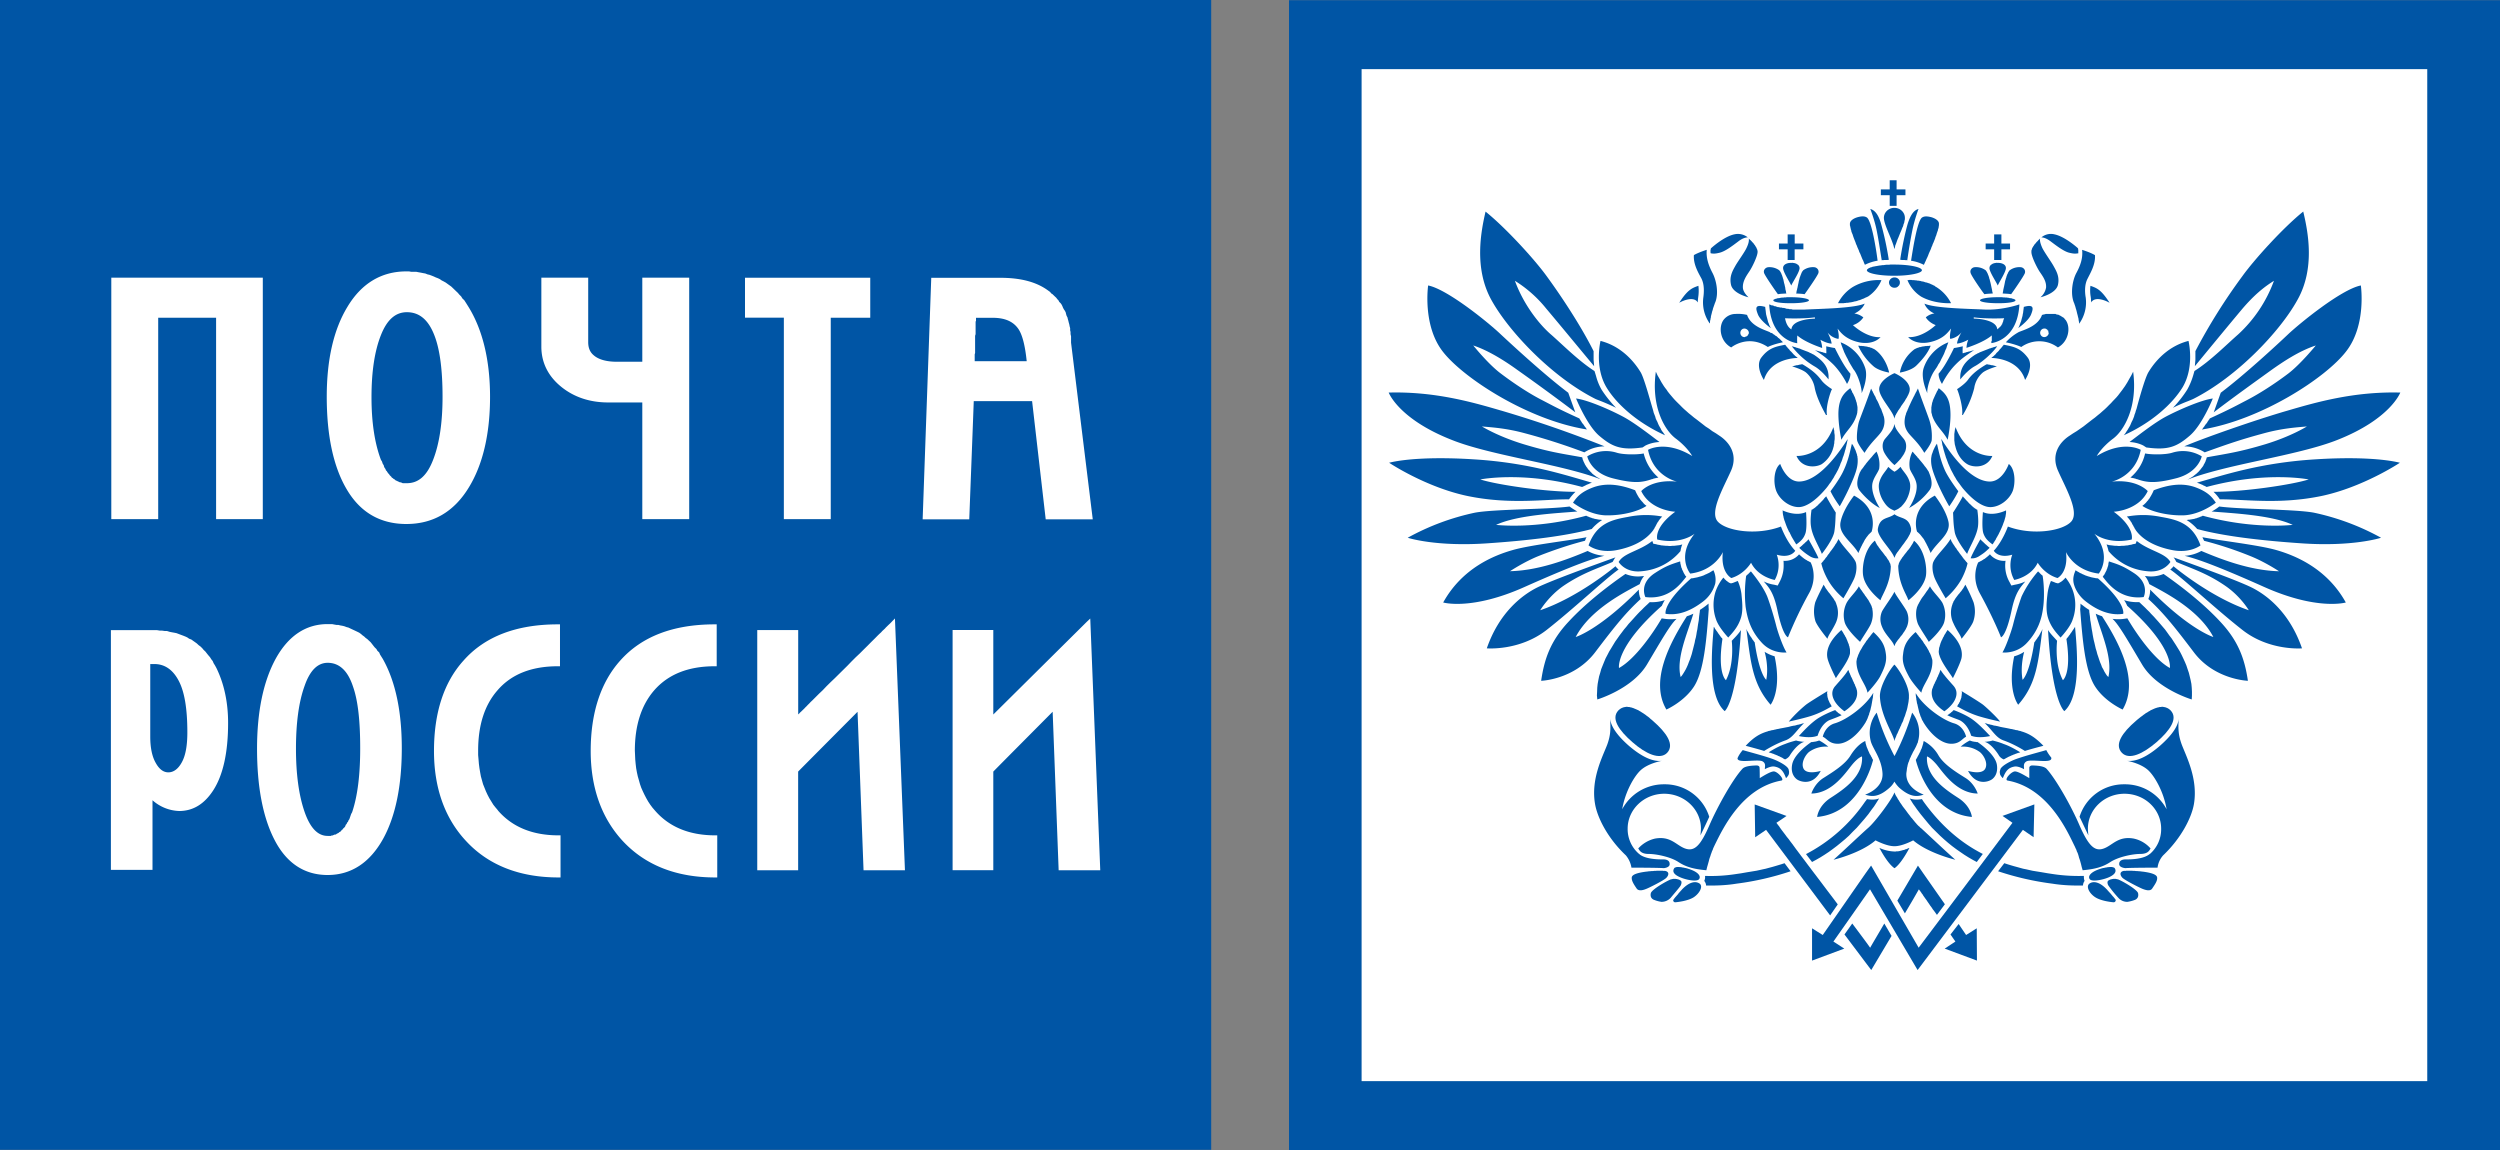 <svg width="50" height="23" fill="none" xmlns="http://www.w3.org/2000/svg"><rect width="100%" height="100%" fill="#808080" stroke="none"/><path d="M0 22.996h24.224V0H0v22.996zM49.276.004H25.78V23H50V.004h-.724z" fill="#0055A5"/><path d="M27.232 21.622h21.313V1.382H27.232v20.24zM2.218 12.603v4.794h.832v-1.392a.84.84 0 00.534.215c.276 0 .502-.138.68-.412.198-.306.298-.758.298-1.35 0-.412-.08-.783-.235-1.1l-.028-.051-.027-.043-.018-.043-.027-.034-.027-.043-.037-.043-.027-.034-.027-.035-.036-.034-.028-.034-.036-.035-.036-.026-.036-.034-.036-.026-.037-.026-.036-.026-.045-.017-.036-.025-.036-.017-.045-.018-.046-.017-.045-.017-.045-.017-.045-.009-.045-.008-.046-.009-.054-.017h-.045l-.054-.008h-.045l-.055-.009h-.924zm.787.678h.082c.21 0 .373.116.488.336.116.22.172.56.172 1.03 0 .255-.033.456-.108.594-.073.137-.167.206-.272.206-.101 0-.184-.065-.253-.19-.069-.12-.109-.293-.109-.524v-1.452zm18.801-.911l-.069.065-1.871 1.855V12.6h-.814v4.804h.814v-1.972c.021-.024 1.067-1.076 1.187-1.197l.12 3.17h.832l-.2-5.036zm-3.971.065l-.004.007-.007.003-.008.01-.01.01-.015.014-.015.014-.018.017-.018.018-.021.02-.022.025-.026.024-.025.023-.025.028-.03.027-.032.031-.065.066-.069.068-.072.073-.076.075-.08.08-.083.078-.083.083-.083.086-.17.168-.083.082-.084.08-.08.079-.075.079-.076.072-.069.069-.065.065-.032.03-.03.032-.028.027-.026.028-.025.024-.022.024-.021.02-.022.021-.018.018-.015.013-.014.014-.011.014-.011.007-.007.01v-1.69h-.819v4.804h.818v-1.973c.022-.024 1.068-1.075 1.188-1.196l.12 3.17h.828l-.2-5.037-.064.066zM13.1 16.212l-.05-.058-.044-.059-.043-.065-.037-.065-.036-.069-.033-.069-.032-.072-.025-.072-.022-.079-.022-.076-.018-.082-.015-.083-.01-.086-.008-.086-.004-.09-.004-.088c0-.505.13-.908.384-1.203.28-.323.684-.485 1.213-.485h.04v-.838h-.04c-.825 0-1.459.24-1.89.725-.39.436-.59 1.045-.59 1.808 0 .735.218 1.343.641 1.8.449.482 1.068.729 1.85.729h.04v-.842h-.04c-.513 0-.919-.165-1.205-.495zm-6.547-3.73c-.438 0-.788.236-1.041.696-.246.454-.371 1.057-.371 1.796 0 .763.118 1.38.353 1.83.239.46.595.696 1.059.696.474 0 .848-.249 1.113-.73.246-.45.37-1.059.37-1.805 0-.735-.126-1.337-.38-1.787l-.027-.043-.027-.043-.018-.043-.036-.034-.019-.034-.036-.035-.027-.034-.027-.035-.027-.034-.037-.034-.027-.026-.036-.026-.027-.026-.036-.026-.028-.025-.036-.026-.036-.018-.036-.017-.036-.017-.037-.017-.036-.017-.036-.017-.036-.009-.045-.017-.037-.009-.045-.008-.036-.009h-.036l-.045-.008-.046-.009h-.089zm0 .774c.231 0 .402.156.506.472.102.285.145.701.145 1.238 0 .518-.05.95-.162 1.28l-.019.034-.009.026-.009.026-.009.026-.009.026-.018.025-.009.026-.018.018-.009.025-.018.018-.009.026-.009.017-.018.017-.018.017-.01.017-.017.009-.01.017-.017.017-.018.008-.019.017-.018.009-.018.008-.009.009-.018.008h-.018l-.019.009-.018.008h-.018l-.018.009h-.064c-.199 0-.35-.162-.461-.481-.116-.334-.172-.762-.172-1.263 0-.513.056-.935.172-1.255.105-.305.259-.463.462-.463zm3.409 2.956l-.022-.028-.026-.03-.047-.059-.04-.065-.04-.065-.036-.069-.032-.069-.029-.072-.029-.072-.022-.079-.021-.076-.015-.082-.014-.083-.011-.086-.007-.086-.008-.09v-.088c0-.505.127-.908.384-1.203.275-.323.68-.485 1.21-.485h.043v-.838h-.044c-.822 0-1.459.24-1.886.725-.394.436-.59 1.045-.59 1.808 0 .735.214 1.343.641 1.8.445.482 1.068.729 1.85.729h.04v-.842h-.04c-.518 0-.923-.165-1.21-.495zM2.226 5.554v4.829h.938V6.355h1.158v4.028h.934V5.554h-3.03zm5.901-.126c-.496 0-.894.237-1.176.705-.279.457-.416 1.062-.416 1.804 0 .766.13 1.394.398 1.847.271.464.673.696 1.194.696.532 0 .952-.242 1.249-.73.279-.454.425-1.067.425-1.813 0-.742-.152-1.35-.434-1.804L9.34 6.09l-.027-.043-.028-.043-.036-.034-.027-.043-.036-.035-.028-.034-.036-.034-.036-.035-.027-.026-.036-.034-.037-.026-.036-.026-.036-.026-.045-.025-.036-.018-.037-.026-.036-.017-.045-.017-.036-.017-.045-.018-.045-.017-.037-.008-.045-.018-.045-.008-.045-.009-.045-.008-.046-.009h-.099l-.045-.008h-.055zm.01.816c.253 0 .432.155.551.464.11.282.163.693.163 1.23 0 .511-.063.94-.19 1.262-.123.317-.293.464-.524.464h-.082l-.018-.008-.019-.009H8l-.018-.008-.018-.009-.018-.008-.019-.009-.018-.008-.018-.018-.018-.008-.018-.017-.018-.009-.01-.017-.018-.017-.018-.018-.009-.017-.018-.017-.018-.026-.01-.017-.018-.018-.009-.026-.018-.025-.009-.018-.009-.034-.018-.026-.009-.026-.009-.026L7.62 9.2c-.127-.334-.19-.757-.19-1.255 0-.512.063-.93.19-1.246.121-.305.29-.455.518-.455zm6.763-.69v.8h.777v4.029h.938V6.355h.79v-.8h-2.506zm-2.053 1.681h-.51c-.21 0-.37-.045-.468-.134-.072-.062-.105-.148-.105-.258v-1.29h-.937v1.38c0 .315.133.587.394.8.257.21.576.316.941.316h.684v2.334h.938v-4.83h-.938v1.682zm5.778-1.678l-.172 4.829h.932s.087-2.256.09-2.363h1.167l.272 2.363h.941l-.434-3.532v-.128l-.01-.043V6.64l-.008-.034v-.043l-.01-.035-.008-.043-.01-.034-.008-.034-.01-.035-.008-.034-.018-.034-.01-.035-.008-.034-.019-.035-.018-.025-.018-.035-.01-.026-.017-.034-.019-.026-.027-.026-.018-.034-.018-.017-.027-.035-.019-.017-.027-.026-.027-.026-.027-.017-.019-.026-.036-.026c-.235-.175-.554-.258-.959-.258h-1.383zm.896.799h.334c.243 0 .406.074.507.215.084.116.14.34.172.653h-1.04v-.138l.008-.025v-.345l.01-.033v-.25l.008-.017v-.061z" fill="#fff"/><path d="M33.117 7.434l.033.072.04.069.04.072.047.075.025.035.029.037.025.038.03.038.032.038.032.038.033.038.036.038.04.04.04.039.04.041.043.041.047.041.047.042.05.04.055.046.054.04.058.045.058.045.061.048.07.045.064.048.073.044.072.049c.178.116.38.36.229.7-.153.344-.435.825-.265 1.015.17.189.771.285 1.264.1 0 0 .105.295.286.484 0 0-.087.161-.37.079 0 0 .106.244-.04.505 0 0-.329-.055-.474-.344 0 0-.13.227-.394.306 0 0-.218-.106-.17-.519 0 0-.16.368-.652.43 0 0-.282-.34.087-.797 0 0-.268.223-.746.116 0 0-.08-.233.359-.556 0 0-.492-.021-.68-.413 0 0 .206-.244.716-.189 0 0-.474-.1-.58-.636 0 0 .341-.206.884.124 0 0-.094-.172-.322-.344-.228-.164-.504-.642-.406-1.343zm1.977 5.413l-.015-.017-.01-.017-.015-.017-.01-.017-.011-.017-.011-.018-.011-.013-.01-.017-.012-.018-.01-.017-.008-.017-.01-.017-.008-.014-.011-.017-.007-.017-.008-.018c.087.653.116 1.093.485 1.516 0 0 .229-.282.08-.969a.77.77 0 01-.2-.09s.088.28.033.56c0 0-.134-.092-.231-.749zm-.644-.069l-.004-.003-.003-.007-.004-.007-.007-.003-.004-.007-.007-.006-.004-.007-.007-.007-.003-.007-.008-.01-.01-.014-.012-.017-.014-.018-.01-.017-.012-.017-.014-.017-.01-.017-.012-.014-.01-.017-.004-.01-.004-.007-.007-.007-.004-.007c-.032.378-.137 1.375.218 1.688 0 0 .239-.169.325-1.622-.05.082-.14.168-.184.216 0 0 .058.46-.116.787 0 0-.175-.128-.07-.825zm-.837.763l.026-.03.025-.038.026-.042.025-.044.022-.045.021-.048.019-.051.021-.052.019-.055.018-.055.014-.055.015-.058.029-.114.01-.055.015-.055.01-.055.008-.051.011-.052.007-.051.007-.049.008-.044.007-.041.003-.038.004-.038.004-.03.003-.015v-.013l.004-.014v-.02l.004-.008v-.027a1.31 1.31 0 00.123-.086c.018-.014.032-.024.05-.041 0 .037 0 .075.004.113-.044.605-.094 1.23-.293 1.543-.196.306-.554.464-.554.464-.337-.57.069-1.333.409-1.866a.874.874 0 00.13-.051c-.123.408-.348.893-.254 1.268zm-.836-1.749v.048l.004.01v.02l.003.004v.017l.004.007v.01l.004.004v.01l.003.004v.01l.004.003.014.042c-.282.258-.492.512-.908 1.062-.42.553-1.082.573-1.082.573.065-.447.192-.8.546-1.179.351-.381.807-.728 1.14-.958a.643.643 0 00.34.044l.033-.003a.47.47 0 00-.087.162c-.253.137-.984.49-1.281 1.058 0 0 .463-.137 1.263-.948zm-.525-.553l.03-.052a.273.273 0 01.028-.04c-.275.099-1.245.446-1.56.6-.311.155-.767.506-1.014 1.22 0 0 .656.056 1.199-.37.539-.423 1.169-1.018 1.437-1.207a.335.335 0 01-.062-.065s-.731.616-1.506.88c0 0 .167-.282.47-.491.374-.252.652-.334.978-.475zm-.553-.423l.003-.007.004-.01.004-.01.003-.007.003-.01.004-.01.004-.004v-.004l.003-.003.004-.007c-.322.065-1.122.154-1.48.258-.359.103-1.003.353-1.387 1.048 0 0 .565.165 1.626-.31 1.064-.474 1.397-.574 1.6-.625a.767.767 0 01-.337-.096c-.424.179-.988.392-1.553.405 0 0 .279-.185.568-.302.319-.127.666-.24.93-.306zm.025-.502l.018.01.018.007.018.007.022.01.017.004.018.007.018.007.019.003.018.007.022.004.018.003.022.004.01.003h.011l.011.004h.021l.015.003h.011l.011.004a.892.892 0 00-.207.179c-.376.103-1.013.213-2.066.285-1.054.076-1.615-.11-1.615-.11a4.86 4.86 0 011.347-.502c.398-.072 1.437-.062 1.89-.123.007.006.065.048.155.1-.387.034-1.202.068-1.625.268 0-.002.779.098 1.803-.184zm-.08-.574l.01-.007.012-.003.01-.007.011-.003.011-.007.011-.004.011-.007.014-.007.011-.003.011-.007.015-.004.014-.006.01-.007.015-.004.015-.006.014-.004c-.532-.151-1.263-.399-2.363-.467-.808-.052-1.394-.007-1.694.068 0 0 .734.492 1.578.667.84.172 1.524.062 2.02.065a1.09 1.09 0 01.13-.151c-.583.003-1.557-.137-1.904-.247 0 0 .847-.172 2.038.151zm0-.594v.007l.004.003v.007l.003.007v.01l.004.01.004.01.007.015.003.01.008.017.007.014.007.014.007.017.011.018.011.017.01.017.015.017.011.02.015.018.018.017.018.021.018.017.018.021.021.017.022.017.025.018.026.02.029.014.025.017.032.017.033.014c-.75-.31-2.226-.488-3.015-.804-1.072-.42-1.267-.949-1.267-.949.927-.024 1.676.193 2.251.361a23.7 23.7 0 012.067.715.771.771 0 00-.405.12 12.503 12.503 0 00-1.198-.384c-.359-.097-.627-.114-.851-.134 0 0 .318.199.84.357.518.156.743.184 1.166.26zm-.058-.777l.004.003.003.007.004.007.004.004.004.007.003.006.003.007.008.007.003.007.004.007.007.01.003.007.011.017.015.014.01.017.011.014.004.01.007.007.004.007.007.007.004.007.007.007.004.007.004.006.003.004.003.007.004.003.004.007c-1.184-.189-2.487-1.038-2.889-1.567-.401-.526-.286-1.313-.286-1.313.391.076 1.238.77 1.455.98.221.206.887.821 1.347 1.165l.141.392a46.32 46.32 0 00-1.151-.842c-.224-.162-.561-.385-.89-.495 0 0 .303.378.553.563.287.217.576.403.815.526.214.11.323.175.753.37z" fill="#0055A5"/><path d="M34.924 11.517l.007-.007.007-.007.004-.003.007-.007.007-.007.007-.003.004-.007.007-.004.004-.007.007-.006.004-.004.007-.007.004-.004.007-.006.004-.004.007-.007c.054.069.235.286.326.502.069.182.141.433.177.574.036.148.142.443.21.546 0 0-.29.038-.503-.203-.21-.23-.279-.463-.315-.704a2.572 2.572 0 01.01-.625zm-.456.035l.007.007.003.006.008.004.003.007.003.007.008.003.003.003.004.007.007.004.003.003.004.003.004.007.007.004.003.003h.004l.003.004.004.003.004.003.003.004h.004v.003h.004l.003.004h.004v.003h.004v.003h.003v.004l.044.017.04-.01c.036-.014.068-.028.097-.038a.958.958 0 01.073.258c.01.124.04.32-.011.481-.061.196-.185.313-.253.392 0 0-.189-.2-.243-.36a.877.877 0 01-.007-.571c.04-.11.102-.21.153-.268zm-.648.017l.018-.004h.018l.014-.003.018-.004.032-.006.033-.007.033-.01.032-.008.03-.01.028-.01.026-.014.025-.01.029-.014.022-.01.025-.014.022-.014.021-.013.022-.014a.432.432 0 01.036.271.684.684 0 01-.25.361c-.195.148-.452.285-.742.24.001 0-.064-.202.508-.707zm-.218-.341l.004.018v.017l.004.014.004.017.003.014.004.014.003.017.004.014.007.013.004.01.003.015.008.013.004.01.007.011.003.01.004.01.007.011.004.01.003.007.008.007.003.01.004.007.004.004.003.007.004.007.003.003.004.003.004.004.003.004v.003h.004v.004c-.069.075-.311.47-.818.405 0 0-.138-.271.199-.485.228-.149.34-.176.495-.228zm.044-.34l-.025.007-.025.007-.03.004-.028.003-.03.004-.028.003h-.033l-.032.004h-.033l-.036-.004h-.032l-.019-.003h-.017l-.022-.004h-.018l-.018-.003-.018-.004-.018-.004-.022-.003-.018-.004-.022-.007-.057-.01-.019-.055c-.257.203-.568.237-.673.42 0 0 .13.226.467.185a1.13 1.13 0 00.77-.402.534.534 0 01.036-.134zm-.583-.282l.007-.013.011-.014.008-.014.007-.017.01-.014.008-.017.01-.017.008-.018.01-.017.011-.02.008-.01.007-.008.004-.01.007-.01.007-.01.007-.008.008-.01.007-.01.01-.01.008-.01.011-.011.007-.007a1.763 1.763 0 00-.684.007c-.311.055-.63.124-.789.57 0 0 .199.165.565.094.304-.059.572-.186.727-.396zm-.133-.488l-.015-.013-.015-.01-.014-.014-.015-.014-.01-.014-.015-.017-.014-.014-.011-.014-.015-.017-.01-.017-.015-.018-.01-.017-.012-.02-.01-.018-.011-.02-.011-.021-.025-.055c-.268-.103-.55-.158-.826-.062-.275.1-.347.213-.416.31 0 0 .304.243.655.254.351.007.673-.09.814-.189zm.082-.526l.008-.003.01-.003.008-.004h.01l.008-.003.01-.004.008-.004.01-.003h.012l.01-.004.011-.003h.007l.011-.004.011-.003h.011l.01-.004a.914.914 0 01-.293-.481c-.123.027-.42.027-.546-.017a.72.72 0 00-.583.075s.065.327.514.44c.424.108.58.08.753.025zm-.162-.642l.057-.038c.008-.003.11-.062.283-.072-.145-.107-.492-.382-.735-.51-.264-.14-.706-.332-.934-.36 0 0 .214.526.456.739.257.22.434.303.873.24zm.452-.244l-.018-.025-.018-.027-.022-.028-.018-.027-.014-.031-.018-.03-.018-.032-.015-.034-.014-.035-.018-.034-.015-.034-.01-.038-.015-.038-.015-.038-.01-.041-.011-.038c-.054-.179-.17-.612-.239-.729-.069-.113-.319-.505-.804-.629 0 0-.126.512.116.924.21.352.64.723 1.176.964zm2.697 2.399l.014.01.011.01.011.01.01.008.012.01.01.007.012.01.01.007.011.007.015.01.007.004.007.004.008.003.007.007.007.004.007.003.011.004.008.006.007.004.01.004.011.006.007.004s.156.282-.032.619a8.24 8.24 0 00-.42.88s-.101-.014-.213-.547c-.076-.357-.17-.45-.272-.57a.687.687 0 00.207.065l.072.017.036-.069a.692.692 0 00.083-.333c0-.034 0-.065-.003-.093a.37.37 0 00.304-.12c.003-.007.007-.007.007-.01l.018.019z" fill="#0055A5"/><path d="M31.872 7.035v.162l.011.127c-.29-.347-.633-.766-.96-1.154a2.5 2.5 0 00-.625-.554c.18.492.5.884.724 1.076.224.196.55.526.868.729l.03.096c.024.093.06.186.111.275.08.124.174.244.29.364a4.17 4.17 0 00-.304-.134l-.102-.04c-.872-.437-1.74-1.352-2.088-1.984-.351-.636-.207-1.371-.116-1.766.398.32.974.948 1.22 1.288.308.42.699 1.018.941 1.503v.012zm12.26 2.705l-.01-.007-.008-.003-.01-.007-.011-.003-.011-.007-.014-.004-.011-.007-.011-.007-.011-.003-.015-.007-.01-.004-.015-.006-.014-.007-.015-.004-.014-.006-.015-.004c.536-.151 1.267-.399 2.371-.467.807-.052 1.387-.007 1.69.068 0 0-.738.492-1.578.667-.84.172-1.524.062-2.023.065a.853.853 0 00-.127-.151c.583.003 1.553-.137 1.904-.247 0 0-.847-.172-2.042.151zm.004-.594v.007l-.004.003v.007l-.003.007-.004.01v.01l-.007.01-.004.015-.003.01-.008.017-.007.014-.007.014-.011.017-.007.018-.01.017-.012.017-.014.017-.015.02-.014.018-.015.017-.018.021-.018.017-.022.021-.022.017-.021.017-.022.018-.029.02-.025.014-.029.017-.029.017-.032.014c.749-.31 2.222-.488 3.019-.804 1.067-.42 1.263-.949 1.263-.949-.927-.024-1.68.193-2.255.361-.677.196-1.705.56-2.067.715a.773.773 0 01.41.12c.502-.181.737-.26 1.194-.384.362-.097.626-.114.85-.134 0 0-.315.199-.836.357-.522.156-.746.184-1.166.26zm.058-.777v.003l-.004.007-.003.007-.004.004-.007.007-.004.006-.003.007-.004.007-.007.007-.004.007-.01.017-.011.018-.015.013-.01.017-.012.014-.003.01-.007.007-.004.007-.007.007-.004.007-.007.007-.004.007-.003.007-.004.003-.004.007-.007.004-.003.007c1.183-.19 2.486-1.038 2.888-1.568.406-.525.29-1.313.29-1.313-.391.076-1.238.77-1.459.98-.217.206-.883.821-1.343 1.165l-.14.392c.39-.299.857-.632 1.147-.842.227-.161.557-.385.894-.495 0 0-.308.378-.554.564-.286.216-.58.402-.818.526-.21.109-.323.174-.75.37zm-.286-1.334v.162l-.011.127c.286-.347.63-.766.956-1.155.228-.264.416-.422.626-.553a2.718 2.718 0 01-.72 1.076c-.225.196-.55.526-.87.728l-.028.097a1.392 1.392 0 01-.116.275 2.311 2.311 0 01-.286.364c.09-.045.195-.093.304-.134l.098-.041c.872-.437 1.74-1.35 2.088-1.983.359-.636.21-1.371.116-1.767-.398.32-.97.949-1.216 1.29a11.583 11.583 0 00-.941 1.501v.013zM32.99 12.046l-.035.035-.037.034-.04.038-.04.041-.043.041-.043.045-.044.048-.043.048-.047.052-.047.051-.043.055-.047.055-.044.059-.047.062-.043.061-.044.062-.04.066-.039.065-.04.065-.036.07-.036.068-.03.072-.028.069-.03.075-.02.073-.022.072-.015.075-.014.076-.008.076-.003.079-.004.075.008.08s.702-.21.995-.702c.29-.488.467-.8.59-.91a.9.9 0 01-.232 0l-.065-.01c-.18.308-.535.817-.854.993 0 0-.08-.413.858-1.245a.822.822 0 01.058-.113.788.788 0 01-.293.041m9.66-4.609l-.036.072-.04.069-.04.072-.047.075-.025.035-.026.037-.029.038-.029.038-.029.038-.032.038-.036.038-.037.038-.036.04-.04.039-.04.041-.043.041-.047.041-.047.042-.05.04-.055.046-.054.04-.058.045-.058.045-.061.048-.065.045-.069.048-.072.044-.073.049c-.18.116-.38.36-.228.7.152.344.434.825.264 1.015-.17.189-.774.285-1.267.1 0 0-.105.295-.282.484 0 0 .087.161.37.079 0 0-.106.244.039.505 0 0 .33-.055.47-.344 0 0 .13.227.395.306 0 0 .22-.106.17-.519 0 0 .16.368.655.43 0 0 .282-.34-.087-.797 0 0 .264.223.746.116 0 0 .076-.233-.359-.556 0 0 .493-.021.68-.413 0 0-.21-.244-.72-.189 0 0 .475-.1.58-.636 0 0-.34-.206-.88.124 0 0 .094-.172.322-.344.225-.164.5-.642.406-1.343zm-1.977 5.413l.015-.017.01-.017.012-.017.014-.017.011-.017.01-.018.012-.013.01-.017.011-.018.008-.017.01-.017.008-.017.01-.014.008-.017.007-.017.007-.018c-.083.653-.112 1.093-.485 1.516 0 0-.224-.282-.08-.969a.676.676 0 00.2-.09s-.083.28-.033.56c0 0 .134-.092.235-.749zm.641-.069l.007-.003.004-.007.004-.007.003-.003.008-.007.003-.006.007-.007.004-.007.007-.007.004-.01.014-.014.011-.017.011-.018.014-.017.011-.017.011-.017.011-.017.011-.014.01-.017.008-.01.003-.007.004-.007.004-.007c.032.378.138 1.375-.214 1.688 0 0-.242-.169-.326-1.622.051.082.142.168.181.216 0 0-.058.46.116.787 0 0 .178-.128.07-.825zm.84.763l-.029-.03-.025-.038-.026-.042-.021-.044-.026-.045-.017-.048-.022-.051-.018-.052-.018-.055-.019-.055-.014-.055-.018-.058-.026-.114-.014-.055-.011-.055-.01-.055-.008-.051-.01-.052-.008-.051-.007-.049-.007-.044-.008-.041-.003-.038-.004-.038-.004-.03-.003-.015v-.013l-.004-.014v-.02l-.003-.008v-.027a.986.986 0 01-.123-.086c-.019-.014-.037-.024-.051-.041 0 .037 0 .075-.007.113.047.605.097 1.23.297 1.543.195.306.553.464.553.464.337-.57-.068-1.333-.412-1.866a.997.997 0 01-.127-.051c.119.408.343.893.253 1.268zm.836-1.749v.048l-.004.01v.021l-.003.003v.014l-.004.003v.014l-.003.003v.011l-.004.003v.014l-.004.003-.014.042c.282.258.492.512.908 1.062.416.553 1.083.573 1.083.573-.065-.447-.196-.8-.55-1.179-.352-.381-.807-.728-1.137-.958a.643.643 0 01-.34.044c-.015 0-.022-.003-.033-.003a.47.47 0 01.087.162c.25.137.985.49 1.282 1.058 0 0-.464-.137-1.264-.948zm.525-.553l-.029-.052a.272.272 0 00-.029-.04c.272.099 1.242.446 1.557.6.315.155.767.506 1.013 1.22 0 0-.655.056-1.194-.37-.54-.423-1.17-1.018-1.441-1.207a.276.276 0 00.065-.065s.731.616 1.506.88c0 0-.166-.282-.474-.491-.37-.252-.648-.334-.974-.475zm.554-.423l-.004-.007-.004-.01-.003-.01-.008-.007-.003-.01-.004-.01-.003-.008-.004-.01c.319.065 1.122.155 1.48.258.355.103 1.003.354 1.387 1.048 0 0-.565.165-1.629-.309-1.06-.474-1.393-.574-1.596-.625a.764.764 0 00.336-.097c.424.18.988.392 1.553.406 0 0-.279-.186-.572-.303a7.289 7.289 0 00-.926-.306zm-.026-.502l-.017.01-.019.007-.021.007-.019.01-.018.004-.018.007-.018.007-.018.003-.018.007-.022.004-.018.003-.021.004-.022.003-.01.004h-.027l-.011.003h-.011l-.015.004a.903.903 0 01.21.179c.373.103 1.01.213 2.064.285 1.053.076 1.614-.11 1.614-.11a4.863 4.863 0 00-1.346-.502c-.395-.072-1.434-.062-1.89-.123a.914.914 0 01-.152.1c.384.034 1.202.068 1.622.268 0-.002-.775.098-1.8-.184z" fill="#0055A5"/><path d="M40.853 11.517l-.011-.014-.007-.003-.008-.007-.007-.007-.003-.003-.008-.007-.003-.004-.008-.007-.003-.006-.007-.004-.004-.007-.007-.004-.004-.006-.007-.004-.004-.007a2.179 2.179 0 00-.33.502 6.178 6.178 0 00-.173.574c-.04.148-.145.443-.21.546 0 0 .286.038.5-.203.21-.23.286-.463.315-.704.025-.188.018-.45-.011-.625zm.456.035l-.003.007-.008.006-.004.004-.003.007-.007.007-.004.003-.003.003-.008.007-.003.004-.004.003-.004.003-.007.007-.003.004-.004.003h-.004l-.003.004-.004.003-.003.003-.004.004h-.004l-.003.003h-.004l-.004.004-.003.003h-.004v.003h-.007v.004l-.036.017-.044-.01a.9.9 0 00-.098-.038.94.94 0 00-.069.258c-.014.124-.04.32.011.481.062.196.181.313.25.392 0 0 .192-.2.242-.36a.853.853 0 00-.144-.84zm.651.017l-.017-.004h-.018l-.018-.003-.018-.004-.033-.006-.033-.007-.032-.01-.029-.008-.029-.01-.029-.01-.029-.014-.025-.01-.025-.014-.026-.01-.021-.014-.026-.014-.022-.013-.018-.014c-.025.062-.065.151-.036.271.03.124.12.265.25.361.192.148.452.285.738.24 0 0 .069-.202-.503-.707zm.218-.341l-.004.018-.004.017-.003.014v.017l-.004.014-.003.014-.007.017-.004.014-.004.013-.003.01-.008.015-.003.013-.004.01-.007.011-.004.01-.007.01-.004.011-.003.01-.008.007-.003.007-.004.01-.003.007-.008.004-.003.007-.004.007-.004.003v.003l-.003.004-.004.004v.003h-.003v.004c.065.075.311.47.818.405 0 0 .134-.271-.203-.485-.228-.149-.336-.176-.492-.228zm-.048-.34l.026.007.029.007.029.004.029.003.029.004.029.003h.032l.033.004h.032l.036-.004h.033l.036-.003.018-.004h.022l.018-.003.018-.004.018-.004.022-.003.018-.004.018-.007.058-.01.022-.055c.257.203.568.237.673.42 0 0-.13.226-.467.185a1.136 1.136 0 01-.77-.402.955.955 0 00-.04-.134zm.587-.282l-.003-.006-.004-.007-.011-.014-.007-.014-.008-.017-.01-.014-.007-.017-.011-.017-.011-.018-.007-.017-.011-.02-.007-.01-.008-.008-.003-.01-.008-.01-.007-.01-.007-.008-.007-.01-.008-.01-.01-.01-.008-.01-.01-.011-.008-.007c.22-.038.424-.045.684.007.312.055.63.124.79.57 0 0-.203.165-.565.094-.304-.059-.576-.186-.728-.396zm.13-.488l.015-.013.014-.01.015-.014.015-.014.014-.014.014-.017.011-.014.015-.014.01-.017.015-.017.011-.018.01-.017.012-.02.01-.018.011-.02.011-.021.025-.055c.272-.103.55-.158.826-.062.275.1.347.213.416.31 0 0-.304.243-.652.254-.35.007-.676-.09-.818-.189zm-.079-.526l-.018-.006-.011-.004h-.007l-.011-.003-.007-.004-.011-.004-.011-.003h-.011l-.007-.004-.01-.003h-.012l-.01-.004-.012-.003h-.01l-.011-.004a.87.87 0 00.293-.481c.13.027.42.027.55-.017a.72.72 0 01.583.075s-.065.327-.518.44c-.42.108-.58.08-.75.025zm.159-.642l-.058-.038c-.007-.003-.108-.062-.279-.072.145-.107.49-.382.732-.51.267-.14.71-.332.934-.36 0 0-.21.526-.456.739-.254.22-.431.303-.873.24zm-.452-.244l.021-.025.019-.027.017-.028.019-.027.018-.031.018-.03.018-.032.014-.034.015-.035.018-.034.014-.034.015-.038.01-.038.015-.038.011-.041.014-.038c.047-.179.167-.612.236-.729.068-.113.318-.505.803-.629 0 0 .127.512-.116.924-.213.352-.644.723-1.18.964zm-2.694 2.399l-.014.01-.011.01-.01.01-.012.008-.01.01-.011.007-.011.01-.01.007-.015.007-.015.01-.004.004-.007.004-.007.003-.007.007-.011.004-.007.003-.008.004-.007.006-.01.004-.008.004-.01.006-.011.004s-.152.282.032.619c.188.34.347.687.423.88 0 0 .102-.014.214-.547.076-.357.174-.45.272-.57a.758.758 0 01-.207.065l-.072.017-.036-.069a.663.663 0 01-.08-.426.365.365 0 01-.304-.12c-.004-.007-.004-.007-.011-.01l-.015.019z" fill="#0055A5"/><path d="M42.79 12.046l.036.035.036.034.04.038.04.041.043.041.04.045.047.048.043.048.047.052.044.051.047.055.047.055.043.059.044.062.047.061.04.062.043.066.04.065.04.065.036.07.032.068.033.072.029.069.025.075.025.073.018.072.018.075.015.076.007.076.004.079v.075l-.004.08s-.706-.21-.995-.702c-.29-.488-.467-.8-.59-.91.076.01.155.01.231 0l.066-.01c.18.308.532.817.85.993 0 0 .084-.413-.854-1.245a.608.608 0 00-.061-.113c.087.03.184.044.297.041m-5.441-6.637V5.4l.004-.007.004-.004.003-.007.007-.003.008-.007.007-.004.01-.007.011-.003.011-.007.015-.004.014-.003.015-.007.017-.004.019-.003.018-.004.018-.003.018-.003.022-.004.021-.004.022-.003.025-.003.022-.004h.025l.026-.004.025-.003h.054l.025-.004h.084c.304 0 .55.052.55.114 0 .058-.246.11-.55.11-.304.001-.55-.05-.55-.109zm-1.871.602v-.004l.003-.003v-.004l.004-.003.003-.004.008-.003h.003l.007-.004.008-.003.007-.004h.007l.01-.003.012-.004.007-.004h.014l.011-.003h.011l.015-.003.014-.004h.01l.015-.004h.033l.014-.003h.033l.018-.004h.09c.192 0 .355.028.355.062s-.163.058-.355.058c-.198.002-.357-.022-.357-.056zm2.53-.361v.024l-.003.004v.007l-.004.003v.007l-.004.004v.003l-.003.004-.004.007-.004.003-.003.004-.004.003-.003.004-.004.004-.004.003-.003.004-.004.003-.004.004h-.003l-.007.003-.004.004h-.004l-.007.003h-.011l-.003.003h-.019a.107.107 0 01-.108-.106c0-.052.05-.1.108-.1.062-.002.11.046.11.098zm-.699-.351l-.018-.04-.014-.038-.018-.035-.015-.037-.014-.035-.015-.038-.018-.034-.01-.031-.015-.034-.014-.031-.011-.031-.015-.031-.01-.031-.011-.028-.011-.027-.011-.028-.01-.027-.008-.024-.007-.024-.011-.025-.008-.02-.007-.02-.003-.021-.008-.021-.003-.017-.004-.017-.004-.018-.003-.014-.004-.013v-.034c.004-.063.08-.107.153-.128.075-.02.137-.027.188.007.094.072.184.629.213.863a.873.873 0 00-.254.082zm.337-.089l.007-.004h.026l.018-.003h.054l.036-.004a6.36 6.36 0 00-.16-.739c-.046-.148-.108-.25-.21-.278 0 0 .08.203.124.412.043.21.072.416.105.616zm-.583.743l.022-.004.018-.007.018-.007.018-.007.018-.007.022-.01.018-.007.018-.01.018-.011.014-.01.019-.01.017-.011.015-.01.018-.01.014-.011.015-.014.014-.01.011-.01.015-.01.01-.008.012-.01.01-.01.011-.007.011-.01.008-.007.007-.004.003-.006.008-.007.003-.004h.004v-.003c-.325.045-.409.251-.409.251z" fill="#0055A5"/><path d="M37.356 5.932l-.029.014-.025.01-.025.014-.03.01-.025.011-.025.01-.029.007-.025.01-.026.007-.025.004-.025.007-.026.006-.021.004-.026.003-.021.004-.022.003h-.022l-.018.004h-.017l-.019.004h-.115a.83.83 0 01.294-.323 1.02 1.02 0 01.575-.138.728.728 0 01-.272.33zm-.062.14c-.21.093-.862.103-1.213.12h-.226l-.027-.008h-.036l-.028-.008h-.027l-.027-.009-.027-.008h-.027l-.028-.009h-.027l-.027-.008h-.018l-.027-.009-.018-.008h-.018l-.018-.009-.018-.008h-.027l-.01-.009h-.008l-.019-.009h-.009c.04.73.562.774.562.774-.008-.058 0-.155 0-.155.162.144.497.25.497.25-.003-.09-.036-.164-.036-.164.142.079.226.077.226.077-.014-.103-.081-.223-.081-.223a.34.34 0 00.217.129c.022-.058-.018-.206-.018-.206.05.058.145.213.434.275.297.058.426-.104.426-.104-.283.018-.552-.24-.552-.24a.399.399 0 00.208-.155c-.09-.072-.181-.077-.181-.077.166-.073.208-.199.208-.199zm-.996.275v.026s-.452.002-.47.215c-.073-.045-.109-.127-.127-.223 0 0 .322.017.597-.018zm-.994-.209l.003.031.004.028.004.031.003.027.004.031.007.028.007.027.008.028.007.027.007.028.007.024.011.024.008.024.01.024.011.02.011.022s-.206-.145-.257-.272c-.05-.127-.065-.21.145-.152zm-.607.141a.305.305 0 00-.227.12c-.105.148-.066.43.154.55 0 0 .331-.274.733-.009 0 0 .089-.05.299-.094v-.009h-.01V6.83l-.008-.009-.01-.009h-.008v-.008l-.01-.009-.008-.008-.01-.009-.008-.008-.01-.009h-.009l-.009-.017h-.009l-.009-.017h-.008l-.01-.009-.018-.008-.008-.009-.01-.008-.017-.009-.01-.008-.008-.009-.019-.008h-.01l-.017-.009-.01-.009c-.122-.051-.376-.123-.452-.343a.765.765 0 00-.244-.018zm.19.292c.047 0 .09.04.09.086v.017h-.008v.017h-.01v.017h-.008v.008h-.01v.009h-.017v.008h-.018l-.01.009h-.008c-.047 0-.081-.041-.081-.086 0-.044.034-.085.08-.085zm.815.324l.004.003.003.003v.004h.004l.004.007.003.003.007.007.004.01.007.008.008.006.007.01.007.011.011.007.007.01.011.01.007.014.011.01.022.021.018.02.022.025.01.01.011.01.011.011.011.01.01.007.012.01.01.007.011.01s-.543-.006-.677.44c0 0-.184-.274-.05-.45.145-.19.282-.217.474-.254z" fill="#0055A5"/><path d="M36.296 7l.003.004h.008l.003.004h.011l.007.004.008.003h.007l.01.003.008.004h.01l.008.004.011.003.018.003.018.007.022.004.007.003.01.004.008.003h.01l.008.004.007.004h.008l.007.003h.007l.007.004s0-.097-.003-.141c.054.01.116.027.174.034 0 0 .173.365.31.512 0 0 .008.086-.068.206 0 0-.101-.213-.275-.391a2.046 2.046 0 00-.37-.287zm-.46-.075h.004l.007.004h.01l.008.003.01.004.011.003.015.004.011.003.014.007.015.003.014.004.019.007.014.003.018.007.015.007.017.007.037.014.036.014.036.013.033.014.017.01.019.007.014.007.018.01.015.007.014.007.015.01.01.007c.17.117.286.248.268.478 0 0-.134-.182-.286-.265a1.588 1.588 0 01-.448-.399zm.004-1.67h.011l.003.004h.018l.008.003h.011l.007.004h.007l.003.003h.008l.007.004.007.003.004.004.007.003.004.004.007.003.003.004.008.004.003.003.004.004.004.007.003.003.004.007.003.003v.008l.004.003v.011l.004.003v.011c0 .079-.13.268-.167.35-.036-.082-.163-.271-.163-.35 0-.08.098-.103.149-.103h.029v-.003zm-.113.615l-.003-.013-.004-.01v-.014l-.003-.014-.004-.014-.004-.014-.003-.017V5.76l-.004-.017-.004-.017-.007-.034-.01-.035-.008-.038-.007-.034-.007-.017-.004-.017-.004-.014-.007-.018-.003-.013-.008-.014-.003-.014-.008-.014-.007-.013-.003-.01-.008-.01-.007-.011-.007-.007-.004-.007a.335.335 0 00-.22-.062c-.051.004-.105.052-.084.117.023.065.247.385.276.423.05-.007.039-.007.17-.014zm.196 0l.003-.013.004-.01v-.014l.003-.014.004-.014.004-.014.003-.017.004-.014.004-.017.003-.017.007-.034.008-.035.007-.038.01-.034.004-.017.004-.017.007-.014.004-.018.007-.013.004-.014.007-.014.004-.014.007-.013.003-.01.008-.01.007-.011.007-.007.004-.007a.33.33 0 01.22-.062c.051.004.102.052.084.117-.022.065-.247.385-.276.423-.05-.007-.042-.007-.17-.014zm.145-1h-.174v-.182h-.141v.182h-.174v.117h.174V5.2h.14v-.213h.175V4.87zm-2.111 1.179v-.051l.004-.014V5.96l.003-.007v-.007a.828.828 0 00.004-.23c-.127.045-.214.075-.384.34 0 0 .275-.162.373-.007zm.239.423v-.007l.004-.01V6.43l.003-.011v-.01l.004-.014.004-.01v-.014l.003-.01.004-.014v-.014l.003-.014.004-.017.004-.014.007-.027.007-.031.011-.031.007-.031.011-.031.011-.031.011-.031.004-.014.007-.014c.072-.178.025-.44-.058-.594-.08-.154-.127-.3-.112-.457 0 0-.163.051-.257.106-.015.186.097.368.152.471.061.124.05.282.036.382a.73.73 0 00.13.516zm.018-1.406v-.01h-.004V5l.004-.004v-.018l.004-.003v-.007l.003-.003s.257-.237.47-.279a.315.315 0 01.265.062s-.08-.007-.192.082c-.116.087-.257.196-.37.224-.104.026-.13.019-.18.012zm.76-.296l.018.018.019.017.018.017.014.017.018.018.015.017.003.007.007.01.008.007.007.01.004.01.007.008.004.01.007.007.003.007.004.01.004.007.003.01.004.007.004.01.003.007v.01l.004.007v.025c-.004.086-.109.305-.167.388-.054.082-.134.192-.127.323.004.069.055.137.113.192 0 0-.315-.072-.351-.254-.036-.165.036-.282.087-.374.047-.086.195-.286.228-.368.036-.076.05-.138.04-.18zm1.839 2.076l.011.038.015.041.014.038.015.038.014.038.018.038.018.037.018.035.019.034.017.038.019.034.018.031.021.035.018.03.019.032.021.027c.094.14.152.375.145.454 0 0 .141-.3.069-.509a.837.837 0 00-.489-.509zm.351.069h.029l.008.004h.039l.011.003h.022l.014.004h.011l.015.003h.01l.015.004.015.003.01.004.015.003h.01l.015.007.011.004.014.003.011.004.011.007.011.003.01.007.012.004c.13.082.253.258.3.47 0 0-.22-.034-.325-.137a1.194 1.194 0 01-.294-.4zm-1.114.371h-.022l-.007.004h-.011l-.007.003h-.015l-.007.004-.015.003-.014.004h-.014l-.015.003-.015.004-.014.003-.007.004h-.008l-.007.004h-.007l-.003.003h-.015l-.003.004s.184.051.275.12a.524.524 0 01.177.316c.047.224.185.464.224.536l.019-.003c-.03-.155.072-.47.101-.515 0 0-.149-.09-.213-.18-.052-.066-.135-.176-.377-.317zm.955.478l.008.01.003.01.008.015.007.013.007.01.003.014.008.018.01.014.008.013.007.018.015.03.014.032.004.017.007.017.007.02.004.018.007.017.004.017.003.021.004.017.004.021.003.02v.059l-.003.02v.018l-.004.02-.004.021-.007.02c-.065.217-.21.31-.304.492 0 0-.072-.33-.058-.584.018-.259.116-.355.235-.448zm.416.006v.004l.004.004v.004l.004.003v.003l.003.004.004.003v.007l.003.007.008.01.007.014.007.017.01.018.008.017.01.02.012.018.01.02.008.024.01.02.012.021.014.025.022.048.018.045.01.023.012.021.01.02.008.025.007.02.007.018.007.02.008.018.003.017.007.014a.372.372 0 01-.072.347c-.072.093-.195.196-.311.388 0 0-.13-.165-.149-.25-.014-.09.011-.296.04-.382.029-.086.142-.369.24-.654zm.109 1.262l-.004.004h-.003v.003l-.004.004-.004.003-.003.007-.011.007-.007.01-.011.01-.011.014-.01.01-.011.015-.011.013-.015.018-.014.013-.011.017-.015.014-.029.035-.025.03-.014.018-.011.017-.015.017-.01.014-.011.017-.011.014-.01.014-.012.013-.01.014-.008.014-.007.01-.004.01-.003.007-.004.004v.003l-.004.004c-.032.086-.09.24-.014.35.083.11.257.286.413.361 0 0-.167-.25-.152-.457.01-.134.119-.25.14-.33a.592.592 0 00-.054-.34zm-.492-.158l.003.004.004.007.003.003.004.007.007.007.004.007.003.007.004.007.004.01.007.007.003.01.004.007.004.01.003.008.011.02.008.02.007.021.007.021.007.02.007.021v.014l.004.01.004.01v.025l.003.01c.007.117-.01.213-.08.389a4.82 4.82 0 01-.278.57s-.12-.161-.185-.302c0 0 .185-.241.26-.41.095-.2.131-.385.168-.54zm-.083-.096v.003l-.004.004v.02l-.004.014-.004.014-.003.02-.004.021-.007.025-.004.024-.007.027-.007.031-.01.03-.008.032-.01.034-.012.038-.014.034-.011.038-.015.041-.018.038-.014.041-.018.041-.018.042-.022.041-.022.041-.025.041-.022.042-.029.044-.025.041-.03.038-.028.041-.033.042c-.235.282-.427.381-.553.381-.192 0-.384-.155-.45-.326-.064-.172-.043-.444.08-.537 0 0 .116.337.359.351.278.014.633-.282.992-.852z" fill="#0055A5"/><path d="M36.668 8.544l.004.01v.01l.004.011v.01l.007.021.003.024v.024l.004.024.004.025v.079l-.004.027-.004.028v.027l-.007.028-.003.027-.008.028a.57.57 0 01-.235.337c-.12.068-.395.086-.503-.165 0 0 .507.037.738-.575zm.829 2.269l.008.013.007.018.01.017.008.017.01.017.012.018.014.017.01.017.026.035.026.034.028.034.026.035.025.034.015.014.01.017.011.017.011.018.01.013.012.017.007.014.007.018.007.013.008.014.003.014.004.014v.013l.004.01c-.008.351-.17.564-.207.681 0 0-.293-.223-.343-.477-.03-.132 0-.524.231-.716zm-.329.247l.004-.01.003-.01.004-.01.007-.011.004-.014.007-.01.004-.014.007-.014.007-.013.007-.017.008-.014.007-.014.014-.03.019-.032.017-.034.018-.031.011-.014.008-.014.01-.013.011-.014.011-.014.01-.014.012-.013.01-.01.012-.011.01-.01.011-.01.011-.011s.163-.447-.351-.722c0 0-.214.265-.268.519-.058.251.225.402.355.63zm-.644-1.134l-.019.02-.018.018-.014.02-.018.021-.018.017-.018.02-.022.021-.018.018-.018.017-.018.02-.011.008-.01.006-.008.01-.011.008-.007.006-.011.007-.007.007-.011.004-.007.007-.011.007-.007.003-.011.003s-.033.2-.011.334c.025.196.16.398.217.55 0 0 .224-.282.25-.447.025-.165.021-.299.029-.378 0 0-.123-.193-.192-.327zm-.598.962l-.007-.01-.007-.01-.007-.014-.007-.01-.011-.018-.008-.014-.01-.017-.011-.017-.011-.02-.011-.018-.01-.02-.012-.025-.01-.02-.011-.025-.015-.02-.01-.024-.023-.048-.021-.052-.018-.051-.008-.024-.01-.024-.008-.028-.007-.024-.004-.024-.007-.028-.004-.024-.003-.024v-.024l-.004-.024s.257.13.47.034c0 0 .026.323-.014.43-.032.09-.076.142-.18.217zm.058.069l.008-.004.004-.003.003-.007.007-.003.004-.004.007-.004.004-.006.007-.004.008-.007.003-.003.014-.014.011-.01.015-.014.014-.01.011-.014.015-.011.007-.007.003-.003.008-.007.007-.007.004-.003.003-.007.007-.004.004-.007.004-.003.003-.007s.17.295.2.381c0 0-.084.018-.178-.044a1.17 1.17 0 01-.207-.164zm.786-.176l-.004.004v.004l-.003.007v.003l-.004.007-.004.004-.003.006-.004.007-.007.014-.007.014-.011.017-.011.014-.011.017-.01.02-.015.018-.011.02-.015.018-.014.02-.03.038-.028.042-.015.017-.014.02-.01.018-.015.017-.015.017-.01.018-.012.013-.014.014-.007.014-.011.01-.004.004-.003.006-.004.004-.004.004-.003.003-.004.004-.004.003-.003.004s.022.13.123.316c.102.189.242.32.319.385 0 0 .166-.279.217-.399.058-.14.05-.282.025-.334-.058-.122-.253-.297-.34-.452zm.409.943l.003.013.008.01.007.014.007.01.01.014.008.014.011.01.007.014.011.014.011.018.022.027.018.03.022.028.021.031.022.03.018.032.008.017.01.014.008.017.007.014.007.013.007.018.004.013.004.017.007.014v.014a.52.52 0 01-.03.295c-.035.08-.144.237-.216.358 0 0-.25-.223-.304-.381a.545.545 0 01.036-.4c.058-.106.188-.22.246-.332zm-.706-.031l.007.013.007.014.008.01.007.014.007.014.007.01.018.024.019.027.018.025.021.024.018.024.018.024.018.024.018.024.008.01.007.014.007.01.007.014.008.01.007.01.004.014.007.01.003.011.004.014a.48.48 0 01-.014.385c-.066.14-.138.223-.164.309 0 0-.202-.248-.239-.35a.683.683 0 01-.003-.382c.044-.11.116-.251.167-.35zm.995.948v.003h-.003v.004l-.004.003-.003.004-.004.003-.003.003-.004.007-.004.004-.007.007-.004.007-.007.007-.01.013-.012.018-.014.017-.015.017-.014.02-.015.021-.018.02-.014.025-.018.024-.015.024-.018.024-.014.024-.015.027-.014.024-.015.024-.014.028-.01.024-.012.024-.01.027-.008.025-.01.023-.004.021-.004.024-.003.01v.031c.01.265.195.437.22.602 0 0 .185-.196.254-.326.075-.152.137-.275.115-.444-.022-.168-.069-.275-.25-.443zm-.64-.041l.003.007.007.01.008.01.007.01.007.011.007.014.008.013.007.014.01.014.008.014.007.017.011.014.007.017.007.017.015.034.007.02.007.018.008.018.007.017.003.02.008.017.003.018.004.017.004.02L37 13v.064l-.003.018-.004.014c-.044.154-.217.37-.275.467 0 0-.138-.268-.167-.392-.029-.123-.003-.323.276-.57zm3.482-6.592v-.004l-.004-.003v-.004l-.003-.003-.004-.004-.004-.003h-.007l-.007-.004-.007-.003-.008-.004h-.007l-.01-.003-.008-.004-.01-.004h-.011l-.015-.003h-.01l-.015-.003-.011-.004h-.015l-.014-.004h-.03l-.018-.003h-.033l-.014-.004h-.091c-.195 0-.354.028-.354.062s.159.058.354.058c.196.002.355-.022.355-.056zm-2.418-1.035l.003-.013.004-.018.004-.017.003-.017.008-.017.007-.018.007-.02.007-.02.008-.022.007-.02.018-.041.018-.045.018-.045.018-.041.018-.045.007-.02.011-.021.007-.02.004-.021.007-.018.008-.02.003-.018.003-.017.004-.017.004-.017v-.028c0-.11-.094-.2-.21-.2-.116 0-.21.09-.21.2 0 .141.184.464.206.615h.008v.001zm.586.323l.018-.04.018-.038.015-.035.018-.037.015-.035.014-.038.015-.034.014-.031.015-.034.01-.031.015-.031.01-.031.015-.031.011-.028.011-.027.011-.028.007-.027.011-.024.008-.024.007-.025.007-.02.007-.02.008-.021.003-.021.007-.017.004-.017.003-.018V4.52l.004-.013v-.034c0-.063-.08-.107-.148-.128-.08-.02-.142-.027-.192.007-.095.072-.181.629-.218.863a.827.827 0 01.257.082zm-.333-.089l-.01-.004h-.027L38.09 5.2h-.053l-.018-.004h-.015c.03-.223.109-.591.156-.739.05-.148.109-.25.21-.278 0 0-.076.203-.12.412-.043.21-.076.416-.105.616zm.171.491h.003v.004h.004v.003h.004l.003.007.007.007.007.004.008.007.01.01.008.007.01.01.011.01.015.007.01.01.015.01.015.01.014.015.015.01.018.01.014.01.019.01.014.011.018.01.018.01.018.011.018.007.018.01.018.008.022.006.018.007.018.007.018.004s-.083-.207-.408-.252z" fill="#0055A5"/><path d="M38.149 5.602h.021l.015-.003h.044l.014.003h.036l.018.004h.018l.019.003.017.004h.022l.018.004.022.003.018.007.022.003.021.004.019.007.021.007.022.003.018.007.022.007.022.007.018.01.018.007.022.01.018.01.018.007.014.014.018.01a.814.814 0 01.297.323s-.319.024-.597-.13a.712.712 0 01-.275-.33zm.34.47s.036.126.199.198c0 0-.09.005-.172.077 0 0 .054.1.198.155 0 0-.266.258-.551.24 0 0 .132.162.425.103.293-.061.38-.216.434-.274 0 0-.036.147-.018.206 0 0 .125-.009.226-.13 0 0-.076.12-.09.224 0 0 .08.002.226-.077 0 0-.033.074-.036.163 0 0 .34-.105.506-.249v.111l-.009.009v.034s.522-.045.561-.774c0 0-.342.12-.697.103-.346-.016-.996-.026-1.203-.119zm.986.275c.275.035.606.018.606.018v.017h-.009v.017l-.009.017v.018l-.009.008v.017l-.009.009v.017h-.009v.008l-.009.009v.008l-.009.009-.009.008v.009h-.008l-.01.008v.009h-.01l-.008.008v.009h-.01l-.008.009-.01.008c-.017-.213-.47-.215-.47-.215v-.025zm1.001-.209l-.003.031-.004.028-.004.031-.003.027-.007.031-.004.028-.007.027-.008.028-.007.027-.007.028-.01.024-.008.024-.01.024-.008.024-.01.02-.012.022s.207-.145.257-.272c.05-.127.062-.21-.145-.152zm.438.141l-.019.008h-.018l-.018.009h-.018c-.076.22-.334.292-.461.343a.988.988 0 00-.263.207c.21.044.308.094.308.094a.623.623 0 01.733.009c.217-.12.262-.403.154-.55l-.018-.018-.01-.017-.008-.008-.018-.009-.01-.008-.017-.009-.01-.008-.017-.009-.018-.008-.01-.009h-.017l-.018-.008h-.018l-.01-.009h-.198zm-.028.292h.028v.008h.017v.009h.008l.01.008v.009h.008v.008h.01v.034l.008.009c0 .045-.043.086-.09.086s-.082-.041-.082-.086c.001-.044.035-.085.082-.085zm-.808.324h-.004v.003h-.003v.003l-.004.004-.003.007-.007.003-.004.007-.007.01-.007.008-.004.006-.01.01-.008.011-.007.007-.011.01-.008.01-.01.014-.008.01-.021.021-.022.02-.018.025-.01.01-.012.01-.01.011-.011.01-.011.007-.011.01-.01.007-.012.01s.54-.006.677.44c0 0 .185-.274.05-.45-.144-.19-.282-.217-.474-.254z" fill="#0055A5"/><path d="M39.485 7h-.004v.004h-.011v.004h-.014l-.004.004-.007.003h-.011l-.007.003-.008.004h-.01l-.008.004-.01.003-.019.003-.021.007-.018.004-.011.003-.007.004-.011.003h-.008l-.01.004-.008.004h-.007l-.007.003h-.007l-.004.004s-.004-.097.004-.141c-.054.01-.12.027-.178.034 0 0-.17.365-.307.512 0 0-.008.086.068.206 0 0 .098-.213.275-.391.098-.098.163-.15.37-.287zm.459-.075h-.007l-.007.004h-.007l-.01.003-.012.004-.01.003-.012.004-.014.003-.015.007-.014.003-.014.004-.015.007-.018.003-.015.007-.018.007-.018.007-.036.014-.036.014-.033.013-.036.014-.018.01-.014.007-.019.007-.014.01-.015.007-.014.007-.015.01-.01.007c-.17.117-.287.248-.272.478 0 0 .138-.182.29-.265.119-.062.336-.24.448-.399zm-.004-1.67h-.01l-.004.004h-.018l-.007.003h-.011l-.007.004h-.007l-.004.003h-.007l-.007.004-.008.003-.003.004-.008.003-.003.004-.007.003-.004.004-.007.004-.004.003-.004.004-.003.007-.004.003-.003.007-.004.003v.008l-.004.003v.011l-.003.003v.011c0 .079.13.268.166.35.036-.082.163-.271.163-.35 0-.08-.098-.103-.152-.103h-.025v-.003zm.113.615l.004-.013v-.01l.003-.014.004-.014v-.014l.003-.014.004-.017.003-.014.004-.017.004-.017.007-.034.007-.035.007-.038.011-.034.004-.017.007-.017.004-.014.003-.018.008-.013.003-.014.008-.014.007-.014.004-.013.007-.01.007-.01.003-.011.008-.007.007-.007a.326.326 0 01.221-.062c.05.004.101.052.083.117-.022.065-.246.385-.275.423-.05-.007-.044-.007-.17-.014zm-.199 0v-.013l-.004-.01-.003-.014-.004-.014v-.014l-.004-.014-.003-.017-.004-.014-.003-.017-.004-.017-.007-.034-.008-.035-.01-.038-.008-.034-.007-.017-.003-.017-.004-.014-.007-.018-.004-.013-.007-.014-.004-.014-.007-.014-.007-.013-.004-.01-.007-.01-.007-.011-.004-.007-.007-.007a.32.32 0 00-.22-.062c-.048.004-.102.052-.08.117.018.065.242.385.275.423.05-.007.04-.007.166-.014zm-.141-1h.17v-.182h.145v.182h.173v.117h-.173V5.2h-.145v-.213h-.17V4.87zm-2.096-1.082h.177v-.183h.138v.183h.177v.116h-.177v.213h-.138v-.213h-.177v-.116zm4.206 2.261v-.024l-.003-.014V5.97l-.004-.003v-.021a.725.725 0 01-.007-.23c.127.045.213.075.383.34 0 0-.275-.162-.369-.007z" fill="#0055A5"/><path d="M41.584 6.472l-.003-.007V6.44l-.004-.01v-.01l-.004-.01v-.014l-.003-.01v-.014l-.004-.01-.003-.014-.004-.014-.003-.014-.004-.017-.004-.014-.007-.027-.007-.031-.008-.031-.01-.031-.008-.031-.01-.031-.011-.031-.004-.014-.007-.014c-.069-.178-.03-.44.054-.594.083-.154.13-.3.112-.457 0 0 .167.051.257.106.015.186-.098.368-.148.471-.065.124-.054.282-.036.382a.732.732 0 01-.13.516zm-.018-1.406v-.07l-.003-.004v-.017l-.004-.003v-.007s-.26-.237-.474-.279a.293.293 0 00-.257.062s.072-.007.188.082c.116.087.257.196.366.224.108.026.13.019.184.012zm-.764-.296l-.018.018-.018.017-.014.017-.019.017-.014.018-.014.017-.008.007-.007.01-.007.007-.004.01-.007.01-.007.008-.004.01-.004.007-.007.007-.004.01-.003.007-.004.01-.003.007v.01l-.004.007-.004.01v.032c0 .086.109.305.163.388.055.082.142.192.13.323a.334.334 0 01-.112.192s.315-.072.351-.254c.036-.165-.04-.282-.09-.374-.047-.086-.192-.286-.228-.368-.033-.076-.05-.138-.04-.18zm-1.835 2.076l-.014.038-.015.041-.01.038-.019.038-.014.038-.015.038-.018.037-.018.035-.018.034-.018.038-.018.034-.022.031-.018.035-.018.03-.022.032-.018.027c-.098.14-.159.375-.145.454 0 0-.144-.3-.072-.509a.844.844 0 01.492-.509zm-.355.069h-.025l-.007.004h-.04l-.011.003h-.025l-.01.004h-.015l-.011.003h-.015l-.01.004-.015.003-.015.004-.01.003h-.015l-.014.007-.011.004-.01.003-.015.004-.011.007-.011.003-.01.007-.012.004a.758.758 0 00-.297.47s.218-.034.326-.137c.105-.101.239-.255.29-.4zm1.118.371h.026l.004.004h.01l.008.003h.014l.007.004h.008l.007.003.014.004h.015l.014.003.015.004.014.003.007.004h.008l.007.004h.007l.004.003h.011l.007.004s-.185.051-.279.12a.505.505 0 00-.174.316 1.968 1.968 0 01-.228.536l-.014-.003c.025-.155-.076-.47-.101-.515 0 0 .144-.09.213-.18.047-.066.134-.176.377-.317zm-.955.478l-.007.01-.004.01-.007.015-.007.013-.007.01-.008.014-.007.018-.007.014-.007.013-.008.018-.014.03-.014.032-.008.017-.007.017-.007.02-.004.018-.007.017-.004.017-.003.021-.004.017-.003.021-.004.02v.097l.004.02.007.021.003.02c.069.217.218.31.312.492 0 0 .072-.33.054-.584-.015-.259-.112-.355-.232-.448zm-.883.602v-.011l.003-.014.008-.013.003-.018.01-.013.008-.018.011-.017.01-.017.012-.021.01-.017.015-.02.014-.021.015-.021.01-.02.03-.042.029-.041.014-.02.014-.025.011-.02.015-.021.01-.02.011-.021.011-.021.007-.017.008-.02.007-.018.004-.02.003-.018V7.77c-.018-.165-.246-.282-.304-.306h-.003c-.058.024-.29.141-.304.306-.015.165.293.471.3.595h.008zm.467-.596l-.004.004v.008l-.003.003-.004.003v.004l-.004.003-.003.007-.004.007-.003.01-.007.014-.011.017-.008.018-.01.017-.008.02-.01.018-.011.02-.011.024-.011.02-.01.021-.012.025-.022.048-.021.045-.01.023-.008.021-.01.02-.008.025-.011.02-.007.018-.008.02-.003.018-.007.017-.004.014c-.036.155-.004.254.069.347.076.093.199.196.311.388 0 0 .134-.165.148-.25a1.051 1.051 0 00-.04-.382c-.025-.087-.137-.369-.235-.654zm-.467 1.53l.018-.017.018-.017.018-.017.015-.018.018-.017.014-.017.018-.018.015-.02.01-.017.015-.018.004-.01.007-.007.007-.01.004-.007.003-.01.007-.007.004-.007.003-.01.004-.007.003-.007.004-.007.004-.007c.025-.072.033-.175-.033-.254-.076-.093-.173-.2-.18-.285h-.008c-.003.086-.101.192-.18.285-.066.079-.059.182-.03.254.03.069.116.19.214.272h.004zm.358-.268l.004.004.003.003.004.004.004.003.003.007.008.007.007.01.01.01.011.014.011.01.011.015.015.013.01.018.015.013.014.017.011.014.03.035.025.03.014.018.014.017.012.017.01.014.015.017.01.014.011.014.008.013.01.014.008.014.007.01.007.01.004.007v.004l.003.003v.004c.036.086.091.24.015.35a1.29 1.29 0 01-.413.361s.17-.25.152-.457c-.01-.134-.116-.25-.137-.33a.536.536 0 01.054-.34zm.489-.158l-.003.004-.004.007-.004.003-.004.007-.003.007-.007.007-.004.007-.004.007-.003.01-.004.007-.007.01-.003.007-.004.01-.004.008-.01.02-.008.02-.007.021-.007.021-.008.02-.007.021-.003.014v.01l-.004.01v.011l-.004.014v.01c-.007.117.015.213.084.389.083.216.213.46.278.57 0 0 .116-.161.181-.302 0 0-.184-.241-.264-.41-.09-.2-.127-.385-.163-.54zm.087-.096v.007l.003.01v.01l.004.014.004.014.003.02.004.021.003.025.008.024.007.027.007.031.008.03.01.032.01.034.012.038.01.034.015.038.015.041.014.038.018.041.018.041.018.042.022.041.022.041.021.041.026.042.025.044.029.041.029.038.029.041.032.042c.236.282.427.381.554.381.192 0 .384-.155.45-.326.06-.172.043-.444-.08-.537 0 0-.116.337-.362.351-.275.014-.633-.282-.988-.852z" fill="#0055A5"/><path d="M39.112 8.544l-.004.01-.003.01v.011l-.004.01-.004.01v.011l-.004.025-.003.024-.004.024v.131l.004.027.003.028.004.027.008.028.007.027c.029.11.098.254.235.337.116.069.394.086.5-.165 0 0-.507.037-.735-.575zm-1.223 1.671l.014-.007.01-.007.015-.004.01-.007.015-.006.011-.007.008-.004.007-.007.007-.003.004-.004.007-.007.007-.003.008-.007.007-.004.007-.007.007-.007.004-.006.007-.007.007-.007.008-.01.007-.007.007-.01.007-.008.007-.01.008-.01.01-.014c.062-.093.123-.264.09-.388-.043-.151-.133-.213-.184-.31-.04.038-.065.066-.12.097h-.003c-.05-.031-.08-.059-.123-.096-.054.096-.137.158-.18.309-.033.124.025.295.09.388.08.125.141.145.214.18zm-.001.945l.004-.014.007-.014.007-.017.008-.018.01-.017.011-.017.011-.017.015-.018.014-.02.014-.02.015-.018.014-.02.03-.042.032-.041.029-.042.014-.02.015-.02.014-.021.01-.018.012-.02.01-.02.011-.018.008-.02.007-.018.007-.017.004-.017v-.045c-.047-.237-.207-.19-.33-.285h-.003c-.123.096-.286.048-.33.285-.032.152.294.44.33.589zm.392-.347l-.004.013-.01.018-.008.017-.01.017-.011.017-.012.018-.01.017-.011.017-.025.035-.03.034-.025.034-.029.035-.025.034-.01.014-.015.017-.01.017-.012.018-.01.013-.008.017-.01.014-.008.018-.007.013-.004.014-.003.014-.004.014-.004.013v.01c.008.351.167.564.203.681 0 0 .297-.223.348-.477.028-.132-.005-.524-.237-.716zm.332.247l-.003-.01-.004-.01-.004-.01-.007-.011-.003-.014-.008-.01-.003-.014-.008-.014-.007-.013-.007-.017-.007-.014-.008-.014-.014-.03-.018-.032-.018-.034-.018-.031-.01-.014-.012-.014-.01-.013-.011-.014-.011-.014-.011-.014-.011-.013-.01-.01-.012-.011-.01-.01-.011-.01-.015-.011s-.159-.447.355-.722c0 0 .214.265.272.519.057.251-.225.402-.356.63zm.645-1.134l.014.02.018.018.018.02.018.021.018.017.018.02.019.021.018.018.021.017.018.02.008.008.01.006.011.01.008.008.01.006.008.007.01.007.008.004.01.007.008.007.01.003.008.003s.032.2.014.334c-.025.196-.163.398-.217.55 0 0-.228-.282-.25-.447-.029-.165-.025-.299-.032-.378 0 0 .127-.193.196-.327zm.593.962l.008-.01.007-.01.007-.014.01-.01.008-.018.01-.014.012-.017.007-.017.01-.02.012-.018.01-.02.015-.025.01-.02.012-.025.01-.02.011-.024.022-.048.022-.052.018-.051.01-.024.008-.024.007-.028.007-.024.007-.024.004-.028.004-.024.003-.024v-.048s-.253.13-.463.034c0 0-.029.323.011.43.033.09.08.142.181.217zm-.058.069l-.003-.004-.004-.003-.007-.007-.003-.003-.008-.004-.004-.004-.007-.006-.003-.004-.008-.007-.007-.003-.004-.007-.007-.007-.014-.01-.015-.014-.01-.01-.015-.014-.01-.011-.008-.007-.007-.003-.004-.007-.007-.007-.007-.003-.004-.007-.004-.004-.007-.007-.003-.003-.004-.007s-.167.295-.195.381c0 0 .083.018.173-.044.094-.06.116-.078.206-.164zm-.782-.176l.004.004v.004l.004.007v.003l.004.007.003.004v.006l.004.007.007.014.01.014.008.017.011.014.01.017.015.02.01.018.015.02.015.018.01.02.03.038.029.042.014.017.015.02.014.018.011.017.014.017.011.018.015.013.01.014.012.014.007.01.003.004.008.006.003.004.004.004.003.003v.004l.004.003.004.004s-.022.13-.12.316c-.105.189-.242.32-.318.385 0 0-.167-.279-.217-.399-.058-.14-.055-.282-.026-.334.054-.122.25-.297.34-.452zm-1.118 2.135l.003-.01.004-.01.004-.01.003-.011.008-.007.003-.01.007-.01.008-.011.007-.01.007-.01.01-.015.008-.01.018-.02.018-.025.018-.024.022-.024.018-.027.018-.028.011-.013.007-.014.01-.014.008-.014.007-.013.008-.018.007-.013.007-.017a.396.396 0 00-.007-.303c-.047-.093-.224-.326-.246-.391-.022.065-.196.299-.246.391a.38.38 0 00-.004.303c.065.172.22.288.246.388h.008zm.706-1.192l-.004.013-.007.01-.007.014-.008.01-.007.014-.01.014-.008.01-.01.014-.011.014-.011.018-.019.027-.021.03-.022.028-.022.031-.018.03-.018.032-.01.017-.008.014-.007.017-.011.014-.004.013-.007.018-.007.013-.004.017-.003.014-.004.014a.555.555 0 00.029.295c.036.08.145.237.217.358 0 0 .25-.223.304-.381a.544.544 0 00-.032-.4c-.062-.106-.192-.22-.25-.332zm.709-.031l-.007.013-.007.014-.007.01-.008.014-.007.014-.007.01-.018.024-.018.027-.022.025-.018.024-.022.024-.018.024-.018.024-.018.024-.007.01-.007.014-.008.01-.007.014-.007.01-.007.01-.004.014-.003.01-.008.011-.003.014a.48.48 0 00.018.385c.061.14.137.223.163.309 0 0 .203-.248.235-.35a.623.623 0 00.003-.382 3.402 3.402 0 00-.163-.35zm-1.419 3.13l.004-.013.003-.014.004-.014.007-.017.008-.017.007-.017.007-.02.01-.025.012-.02.01-.025.011-.024.011-.027.015-.028.01-.027.015-.028.01-.03.015-.028.015-.03.01-.035.011-.03.015-.035.011-.035.01-.034.012-.034.01-.035.008-.034.007-.038.007-.034.007-.038.004-.038.004-.034v-.038c.01-.2-.181-.515-.286-.632h-.008c-.105.117-.29.433-.286.632.015.395.28.773.29.896zm.424-2.182v.003h.003v.004l.004.003.003.004.004.003.004.003.003.007.004.004.007.007.004.007.003.007.015.013.01.018.015.017.015.017.014.02.014.021.018.02.015.025.014.024.019.024.014.024.018.024.015.027.014.024.014.024.011.028.015.024.01.024.011.027.008.025.007.023.007.021.004.024v.041c-.008.265-.192.437-.221.602 0 0-.181-.196-.25-.326-.08-.152-.141-.275-.115-.444.018-.168.065-.275.25-.443zm.641-.041l-.008.007-.003.01-.008.01-.007.01-.007.011-.007.014-.008.013-.01.014-.008.014-.007.014-.007.017-.01.014-.008.017-.007.017-.018.034-.008.02-.007.018-.007.018-.004.017-.007.02-.003.017-.008.018-.003.017-.004.02V13l-.004.017v.03l.004.017v.018l.007.014c.04.154.214.37.272.467 0 0 .137-.268.17-.392.029-.123.003-.323-.275-.57z" fill="#0055A5"/><path d="M38.127 15.463l.004-.028.004-.027.003-.028.004-.027.007-.028.004-.024.007-.024.007-.024.011-.024.008-.024.007-.02.01-.025.011-.02.008-.021.021-.041.018-.038.022-.038.018-.034.018-.035.008-.017.007-.017.007-.017.007-.017.008-.014.003-.017.003-.014.004-.014a.644.644 0 00-.123-.553 5.1 5.1 0 01-.344.852l-.01.017c0-.007-.004-.01-.008-.017a4.778 4.778 0 01-.347-.852.655.655 0 00-.123.553c.032.158.217.347.239.657.021.313-.348.43-.348.43.127.04.268.061.492-.141a.425.425 0 00.094-.12.614.614 0 00.095.12c.227.202.369.182.492.14 0 0-.366-.117-.348-.43zm-1.162-2.066l.004.01.007.014.004.01.003.014.008.014.007.014.003.013.008.014.01.028.015.027.014.031.011.028.015.03.007.015.003.013.008.01.007.014.003.014.004.01.007.014.004.01.004.01.003.008.004.01.003.007v.01l.004.004c.03.123-.01.275-.246.433 0 0-.152-.104-.213-.237-.058-.124-.022-.214.036-.275.058-.07.199-.217.253-.317zm.5.461v.024l-.004.014v.024l-.003.017v.014l-.004.017-.004.017-.003.02-.004.021-.003.02-.004.022-.004.02-.003.02-.011.045-.01.045-.015.048-.008.02-.003.021-.011.024-.007.02-.008.021-.007.021-.01.02-.008.018-.01.017-.008.017c-.148.244-.366.43-.558.43-.173 0-.21-.1-.3-.141 0 0 .044-.213.243-.268.242-.072.615-.347.767-.608z" fill="#0055A5"/><path d="M36.831 14.305l-.007-.007-.007-.004-.014-.01-.008-.007-.007-.003-.01-.007-.008-.004-.007-.006-.008-.007-.003-.004-.004-.003-.003-.004-.004-.003-.007-.004-.004-.003-.004-.004-.003-.003-.004-.007-.007-.003-.004-.004-.003-.007s-.185.066-.344.165c-.152.1-.304.268-.384.355 0 0 .228.055.376-.007 0 0 .054-.21.218-.303.04-.02.152-.055.26-.106zm-.195-.179l-.004-.003-.003-.007-.004-.004-.003-.007-.004-.007-.004-.007-.003-.006-.004-.007-.004-.007-.007-.007-.003-.01-.004-.007-.004-.007-.003-.01-.004-.01-.004-.008-.007-.01-.003-.01v-.01l-.004-.01-.004-.01-.003-.011-.004-.014v-.01l-.003-.01v-.028l-.004-.01v-.028l.004-.014v-.013s-.326.196-.424.268a2.79 2.79 0 00-.347.34s.246-.052.437-.11c.207-.066.348-.155.424-.196zm-.55.333l-.015.007-.018.003-.022.007-.018.007-.021.004-.022.006-.025.004-.022.007-.025.007-.026.003-.05.01-.051.014-.054.01-.05.01-.055.01-.05.011-.022.003-.026.007-.021.004-.026.007-.021.003-.018.003-.022.007-.018.004-.018.003-.015.007c-.166.048-.286.124-.441.289 0 0 .239.062.369.103 0 0 .206-.134.43-.213.148-.055.217-.203.373-.347zm-.366 1.103l.007-.006.008-.007.007-.01.007-.007.004-.004.003-.007.004-.003.004-.004v-.007l.003-.003.004-.007.003-.004v-.007l.004-.003v-.014l.003-.003v-.041l-.003-.007v-.007l-.004-.01v-.007l-.003-.01c-.026-.066-.17-.142-.257-.18-.142-.064-.532-.164-.659-.202 0 0-.065.072-.098.148-.018.03.004.058.058.065.113.02.373-.027.438.014.069.041.044.1.044.155 0 0 .12-.069.195-.052.105.02.17.069.228.23zm-.348-.515h.008l.003.003h.004l.007.004h.007l.008.003.007.004h.007l.007.003.011.004.007.003.011.003.011.004.011.003.01.007.011.004.011.003.015.007.01.003.015.007.01.007.015.004.015.007.01.006.015.007.015.007.014.007.011.007.014.01.015.007.014.007s.066-.024.098-.083c.033-.055.167-.244.29-.268 0 0-.105-.006-.167-.027 0 0-.123.03-.217.069-.09.03-.202.085-.333.168zm1.011-.237h-.004l-.008.003-.003.004h-.007l-.004.003h-.007l-.004.003h-.007l-.004.004h-.011l-.003.003h-.011l-.004.004h-.018l-.007.003h-.022l-.007.004h-.025s-.344.226-.384.45c-.037.196.072.289.123.313.054.027.293.117.449-.186 0 0-.264.083-.34-.037-.07-.124.046-.303.119-.351a.576.576 0 01.373-.096s-.087-.076-.184-.124z" fill="#0055A5"/><path d="M34.127 17.405l.015-.062.018-.062.018-.065.007-.031.01-.03.012-.032.01-.034.012-.031.01-.03.015-.032.01-.03.015-.032.014-.03c.156-.314.54-1.149 1.336-1.293.072-.017-.087-.192-.16-.182-.072.007-.213.096-.274.134 0 0 0-.179-.004-.21 0-.03-.03-.044-.062-.044-.029.003-.224 0-.282.069-.185.199-.489.735-.662 1.134-.174.399-.294.522-.478.46-.181-.061-.29-.26-.612-.199a.654.654 0 00-.33.196c.03.048.062.11.21.11.149 0 .438.058.594.162.16.105.327.143.558.164zm3.178-2.585l.004.024.004.024.007.024.007.024.007.024.011.024.008.02.01.025.011.024.011.024.01.024.015.02.011.025.015.024.01.024.015.024s-.239 1.062-1.118 1.141c0 0 .017-.22.275-.385.26-.168.651-.43.622-.825 0 0-.072.014-.195.162-.123.148-.398.577-.818.58 0 0 .061-.202.25-.316.184-.117.423-.264.532-.443.108-.175.22-.258.296-.292zm-.415 3.87l.535.711.406-.683-.145-.248c-.105.182-.221.375-.283.485-.047-.069-.18-.248-.358-.485l-.156.22z" fill="#0055A5"/><path d="M36.755 18.088l-.097-.13-.102-.134-.101-.134-.101-.134-.102-.134-.098-.13-.047-.063-.047-.062-.047-.062-.043-.058-.044-.058-.04-.055-.04-.055-.04-.052-.035-.048-.037-.045-.032-.044-.029-.038-.029-.038-.025-.034-.022-.031-.018-.028-.018-.02-.015-.021-.01-.014-.008-.01.203-.137-.637-.23.01.656.218-.148 1.281 1.711.152-.22zm-4.387-3.88l.014-.013.019-.014.014-.01.018-.01.018-.007.018-.007.018-.004.018-.003.019-.004h.021l.018.004h.022l.022.006.022.004.021.007.022.007.022.01.025.01.022.01.026.011.021.014.026.014.025.017.022.013.025.017.025.017.026.021.025.017.025.02.022.021.025.02.025.022c.268.233.438.474.283.639-.145.148-.428.02-.692-.213-.27-.234-.437-.474-.282-.636z" fill="#0055A5"/><path d="M32.802 17.095l-.003-.003-.004-.003-.003-.004h-.004v-.003h-.003v-.004h-.004v-.003h-.004a.654.654 0 01-.224-.502c0-.385.33-.698.731-.698.405 0 .735.313.735.698 0 .052-.011.134-.011.134.032-.058.156-.323.177-.371a.928.928 0 00-.901-.65.943.943 0 00-.84.499c.058-.35.243-.667.373-.784.156-.14.423-.185.423-.185-.177.024-.401-.076-.662-.3-.243-.213-.366-.398-.377-.553.015.22.011.34-.054.523-.09.24-.333.687-.246 1.193.047.278.257.69.615 1.027a.51.51 0 01.113.247s.52 0 .648.01c0 0 .123-.01.116-.085 0-.073-.069-.09-.127-.09-.065 0-.326.004-.464-.093zm2.889.169l-.061.02-.066.02-.06.018-.062.018-.065.017-.062.017-.061.013-.062.014-.065.014-.062.01-.06.01-.062.01-.12.021-.123.018a3.25 3.25 0 01-.6.034.163.163 0 01-.015.1s.036.04.036.092c.2.004.405-.003.611-.037a5.611 5.611 0 001.08-.248l-.121-.161zm.55-.024l.083-.045.084-.048.083-.052.083-.055.08-.058.082-.062.08-.065.083-.069.08-.072.076-.079.08-.079.075-.086.08-.092.076-.093.072-.1.04-.052.036-.055.069-.11c-.105.045-.243.014-.243.014-.007.01-.025.038-.036.048a3.249 3.249 0 01-1.184 1.052l.121.158zm-2.939.178h-.036l-.011-.003h-.12l-.025.003h-.029l-.025.004h-.03l-.024.003h-.025l-.015.004h-.011l-.011.003h-.01c-.131.017-.276.045-.294.11-.01.065.032.134.098.23.043.059.137.028.188.007.055-.02.359-.172.405-.223.047-.048.066-.12-.025-.138zm.308.192l-.004-.002-.004-.004H33.6l-.004-.003h-.003l-.004-.004-.004-.003h-.007l-.004-.004h-.007l-.004-.003h-.007l-.004-.003h-.014l-.003-.004h-.015l-.007-.003h-.051l-.007.003h-.007l-.008.004h-.007l-.007.003h-.007c-.083.03-.38.2-.402.275-.018.08.022.12.069.137a.605.605 0 00.145.038.248.248 0 00.184-.082c.036-.045.174-.203.196-.241.018-.031.032-.086 0-.103zm.036.173l-.004.003-.003.007-.007.004-.004.007-.007.007-.007.006-.004.007-.007.007-.007.007-.007.01-.008.007-.007.007-.01.017-.015.017-.007.007-.008.01-.007.008-.007.006-.004.007-.007.007-.007.007-.004.007-.007.007-.004.007-.004.003-.003.007-.004.004v.003h-.004v.003l-.003.004c-.015.02.007.058.043.052.04-.004.243-.025.362-.1.116-.076.196-.22.116-.275-.083-.056-.207-.028-.344.113zm.065-.423h-.007l-.007-.003h-.011l-.008-.004h-.007l-.007-.003h-.014l-.011-.004h-.008l-.007-.003h-.028l-.008-.003h-.05l-.007.003h-.008l-.007.003h-.007v.004H33.5l-.003.003-.004.003h-.003v.004h-.004v.003c-.043.062-.015.124.109.179.12.055.343.1.387.041.043-.058-.015-.158-.272-.223zm5.1-3.963l-.004.01-.007.014-.003.01-.004.014-.007.014-.004.014-.007.013-.007.014-.01.028-.015.027-.011.031-.015.028-.014.03-.008.015-.003.013-.008.01-.007.014-.003.014-.008.01-.003.014-.004.01-.003.01-.004.008-.004.01-.003.007-.004.01v.004c-.025.123.011.275.246.433 0 0 .156-.104.214-.237.057-.124.021-.214-.033-.275-.061-.07-.199-.217-.257-.317zm-.499.461l.003.007v.041l.004.014v.017l.003.014.004.017v.017l.004.02.004.021.003.02.004.022.007.02.004.02.01.045.011.045.011.048.007.02.008.021.007.024.007.02.011.021.007.021.008.02.01.018.011.017.008.017c.148.244.361.43.557.43.174 0 .214-.1.297-.141 0 0-.044-.213-.243-.268-.242-.072-.615-.347-.767-.608z" fill="#0055A5"/><path d="M38.945 14.305l.011-.007.007-.004.015-.01.007-.007.007-.003.008-.007.007-.004.007-.006.007-.007.004-.004.004-.003.003-.004.007-.003.004-.004.004-.003.003-.004.004-.003.003-.007.008-.003.003-.004.004-.007s.188.066.344.165c.152.1.304.268.387.355 0 0-.232.055-.38-.007 0 0-.054-.21-.217-.303-.036-.02-.152-.055-.26-.106zm.195-.179l.004-.003.004-.007.004-.004.003-.007.004-.007.003-.007.004-.006.007-.007.004-.007.004-.007.003-.01.004-.007.007-.007.004-.01.003-.01.004-.008.003-.01.004-.01.004-.01.003-.01.004-.01.004-.011v-.014l.003-.01v-.01l.004-.014v-.024l.004-.014v-.014l-.004-.014v-.013s.325.196.423.268c.094.075.3.275.344.34 0 0-.246-.052-.434-.11-.206-.066-.351-.155-.427-.196zm.551.333l.018.007.018.003.018.007.022.007.022.004.021.006.022.004.026.007.021.007.026.003.05.01.055.014.05.01.055.01.05.01.051.011.025.003.026.007.022.004.021.007.022.003.022.003.018.007.018.004.018.003.018.007c.163.048.282.124.442.289 0 0-.243.062-.37.103 0 0-.206-.134-.434-.213-.148-.055-.217-.203-.373-.347zm.365 1.103l-.007-.006-.007-.007-.007-.01-.007-.007-.004-.004-.004-.007-.003-.003-.004-.004v-.007l-.003-.003-.004-.007-.004-.004v-.007L40 15.483v-.014l-.004-.003v-.041l.004-.007v-.007l.003-.01.004-.007v-.01c.029-.066.17-.142.257-.18.145-.064.535-.164.662-.202a.8.8 0 00.098.148c.011.03-.007.058-.061.065-.109.02-.373-.027-.435.014-.068.041-.047.1-.047.155 0 0-.12-.069-.195-.052-.105.02-.167.069-.228.23zm.352-.515H40.4l-.004.003h-.007l-.004.004h-.007l-.007.003-.007.004h-.008l-.01.003-.008.004-.01.003-.008.003-.01.004-.011.003-.011.007-.015.004-.01.003-.011.007-.015.003-.01.007-.015.007-.011.004-.015.007-.014.006-.015.007-.01.007-.015.007-.014.007-.015.01-.014.007-.015.007s-.065-.024-.098-.083c-.032-.055-.166-.244-.285-.268 0 0 .101-.006.162-.027 0 0 .127.03.218.069.09.03.202.085.336.168zm-1.01-.237h.003l.004.003h.003l.004.004h.004l.003.003h.008l.003.003h.007l.004.004h.011l.003.003h.011l.008.004h.014l.007.003h.022l.007.004h.026s.347.226.387.45c.032.196-.072.289-.127.313-.05.027-.29.117-.449-.186 0 0 .264.083.34-.037.073-.124-.043-.303-.12-.351a.566.566 0 00-.368-.096s.083-.076.185-.124z" fill="#0055A5"/><path d="M41.653 17.405l-.018-.062-.015-.062-.018-.065-.01-.031-.011-.03-.008-.032-.01-.034-.011-.031-.015-.03-.01-.032-.015-.03-.014-.032-.015-.03c-.152-.314-.536-1.149-1.332-1.293-.076-.017.083-.192.156-.182.072.007.213.096.279.134v-.21c.003-.03.032-.044.061-.044.032.003.224 0 .286.069.181.199.489.735.659 1.134.177.399.297.522.478.46.18-.061.29-.26.611-.199a.62.62 0 01.33.196c-.026.048-.058.11-.21.11-.149 0-.434.058-.594.162-.16.105-.326.143-.554.164zm-3.178-2.585l-.007.024-.004.024-.007.024-.007.024-.008.024-.007.024-.01.02-.012.025-.007.024-.014.024-.011.024-.011.02-.014.025-.012.024-.028.048s.242 1.062 1.122 1.141c0 0-.018-.22-.28-.385-.26-.168-.647-.43-.618-.825 0 0 .065.014.192.162.123.148.398.577.822.58 0 0-.062-.202-.25-.315-.188-.117-.424-.265-.532-.444a.749.749 0 00-.297-.292zm-.583 1.031l.003.014.008.017.007.017.01.017.012.02.014.021.011.024.018.024.014.024.015.025.018.024.018.027.018.027.022.028.04.052.04.055.04.051.02.028.023.024.018.024.021.024.018.024.019.02.017.021.019.02.018.018.018.014.014.017.015.01c.14.127.496.465.687.633 0 0-.539-.127-.843-.388 0 0-.214.117-.37.117h-.01c-.156 0-.373-.117-.373-.117-.3.26-.84.388-.84.388.189-.168.544-.506.688-.633.145-.123.478-.57.529-.71h.004z" fill="#0055A5"/><path d="M37.892 17.03h.022l.01-.003h.033l.022-.004.021-.004.019-.006.021-.004.018-.007.022-.003.018-.007.014-.007.019-.003.007-.004.007-.003.008-.004.007-.003.007-.004h.007l.007-.003.008-.003c-.066.123-.185.326-.297.405h-.004c-.115-.079-.235-.282-.3-.405a.783.783 0 00.297.072h.007z" fill="#0055A5"/><path d="M38.352 19.401l2.106-2.804.214.147.015-.656-.637.23.199.138c-.102.14-1.676 2.234-1.876 2.498l-.951-1.643-.12.169-.847 1.22-.214-.134v.646l.645-.24-.218-.141c.12-.165.576-.825.732-1.045l.952 1.615z" fill="#0055A5"/><path d="M38.739 18.298l-.054-.075-.03-.038-.024-.038-.026-.034-.025-.038-.025-.035-.022-.034-.025-.034-.022-.031-.01-.014-.012-.017-.007-.014-.01-.014-.012-.014-.007-.013-.01-.014-.008-.01-.007-.014-.011-.01-.007-.01-.007-.011c-.051.093-.16.278-.28.481l-.151-.254.412-.701.116.168.423.605-.159.213zm.434.182l.149.22.213-.134.004.646-.645-.24.214-.141c-.022-.03-.054-.08-.098-.141l.163-.21zm4.239-4.272l-.014-.013-.018-.014-.015-.01-.018-.01-.018-.007-.018-.007-.018-.004-.018-.003-.018-.004h-.022l-.018.004h-.022l-.021.006-.022.004-.022.007-.022.007-.025.01-.022.01-.022.01-.025.011-.021.014-.026.014-.025.017-.025.013-.022.017-.025.017-.026.021-.025.017-.025.02-.026.021-.025.02-.025.022c-.272.233-.438.474-.279.639.145.148.42.02.691-.213.268-.234.438-.474.282-.636z" fill="#0055A5"/><path d="M42.974 17.095l.004-.003h.003v-.003h.004v-.004h.004v-.003h.003l.004-.004h.003v-.003h.004a.652.652 0 00.22-.502c0-.385-.325-.698-.734-.698-.402 0-.731.313-.731.698 0 .052.01.134.01.134-.029-.058-.152-.323-.177-.371a.927.927 0 01.898-.65.94.94 0 01.843.499c-.058-.35-.242-.667-.372-.784-.156-.14-.42-.185-.42-.185.174.024.401-.076.659-.3.242-.213.369-.398.376-.553-.015.22-.007.34.058.523.09.24.33.687.246 1.193-.047.278-.26.69-.615 1.027a.45.45 0 00-.113.247s-.524 0-.644.01c0 0-.127-.01-.123-.085 0-.073.072-.09.13-.09.065 0 .323.004.46-.093zm-3.439.145l-.083-.045-.083-.048-.083-.052-.08-.055-.083-.058-.083-.062-.08-.065-.08-.069-.079-.072-.08-.079-.08-.079-.075-.086-.076-.092-.076-.093-.076-.1-.036-.052-.04-.055-.068-.11c.108.045.242.014.242.014.011.01.025.038.033.048.369.512.774.839 1.187 1.049l-.12.16zm.551.024l.061.02.065.02.061.018.066.018.061.017.062.017.065.013.061.014.062.014.061.01.062.01.061.01.123.021.12.018c.206.03.409.04.6.034 0 .03 0 .069.015.1 0 0-.032.04-.032.092-.2.004-.406-.003-.616-.037a5.704 5.704 0 01-1.082-.248l.124-.161zm2.388.154h.04l.011-.003h.116l.03.003h.025l.029.004h.025l.029.003h.025l.011.004h.015l.01.003h.011c.127.017.272.045.29.11.014.065-.033.134-.098.23-.04.059-.134.028-.188.007-.055-.02-.355-.172-.406-.223-.047-.048-.065-.12.026-.138zm-.304.192l.004-.002v-.004h.004l.007-.003h.004l.003-.004.004-.003h.004l.007-.004h.004l.007-.003h.003l.008-.003h.01l.008-.004h.011l.007-.003h.051l.007.003h.007l.007.004h.008l.007.003h.007c.083.03.38.2.402.275.018.08-.022.12-.066.137a.68.68 0 01-.148.038.234.234 0 01-.181-.082 2.57 2.57 0 01-.196-.241c-.021-.031-.032-.086 0-.103zm-.04.173l.004.003.008.007.003.004.004.007.007.007.007.006.004.007.007.007.008.007.007.01.007.007.007.007.015.017.014.017.015.018.004.006.007.007.007.007.007.007.004.007.007.007.004.007.007.007.003.003.004.007.004.004.003.003v.003l.004.004c.01.02-.01.058-.047.052-.04-.004-.242-.025-.359-.1-.12-.076-.195-.22-.115-.275.08-.056.206-.028.34.113zm-.064-.423h.011l.003-.003h.011l.007-.004h.008l.007-.003h.014l.011-.004h.008l.01-.003h.025l.008-.003h.05l.008.003h.007l.007.003h.007l.004.004h.007v.003h.004l.004.003.003.004.004.003c.04.062.01.124-.109.179-.12.055-.347.1-.39.041-.044-.058.017-.158.27-.223z" fill="#0055A5"/></svg>